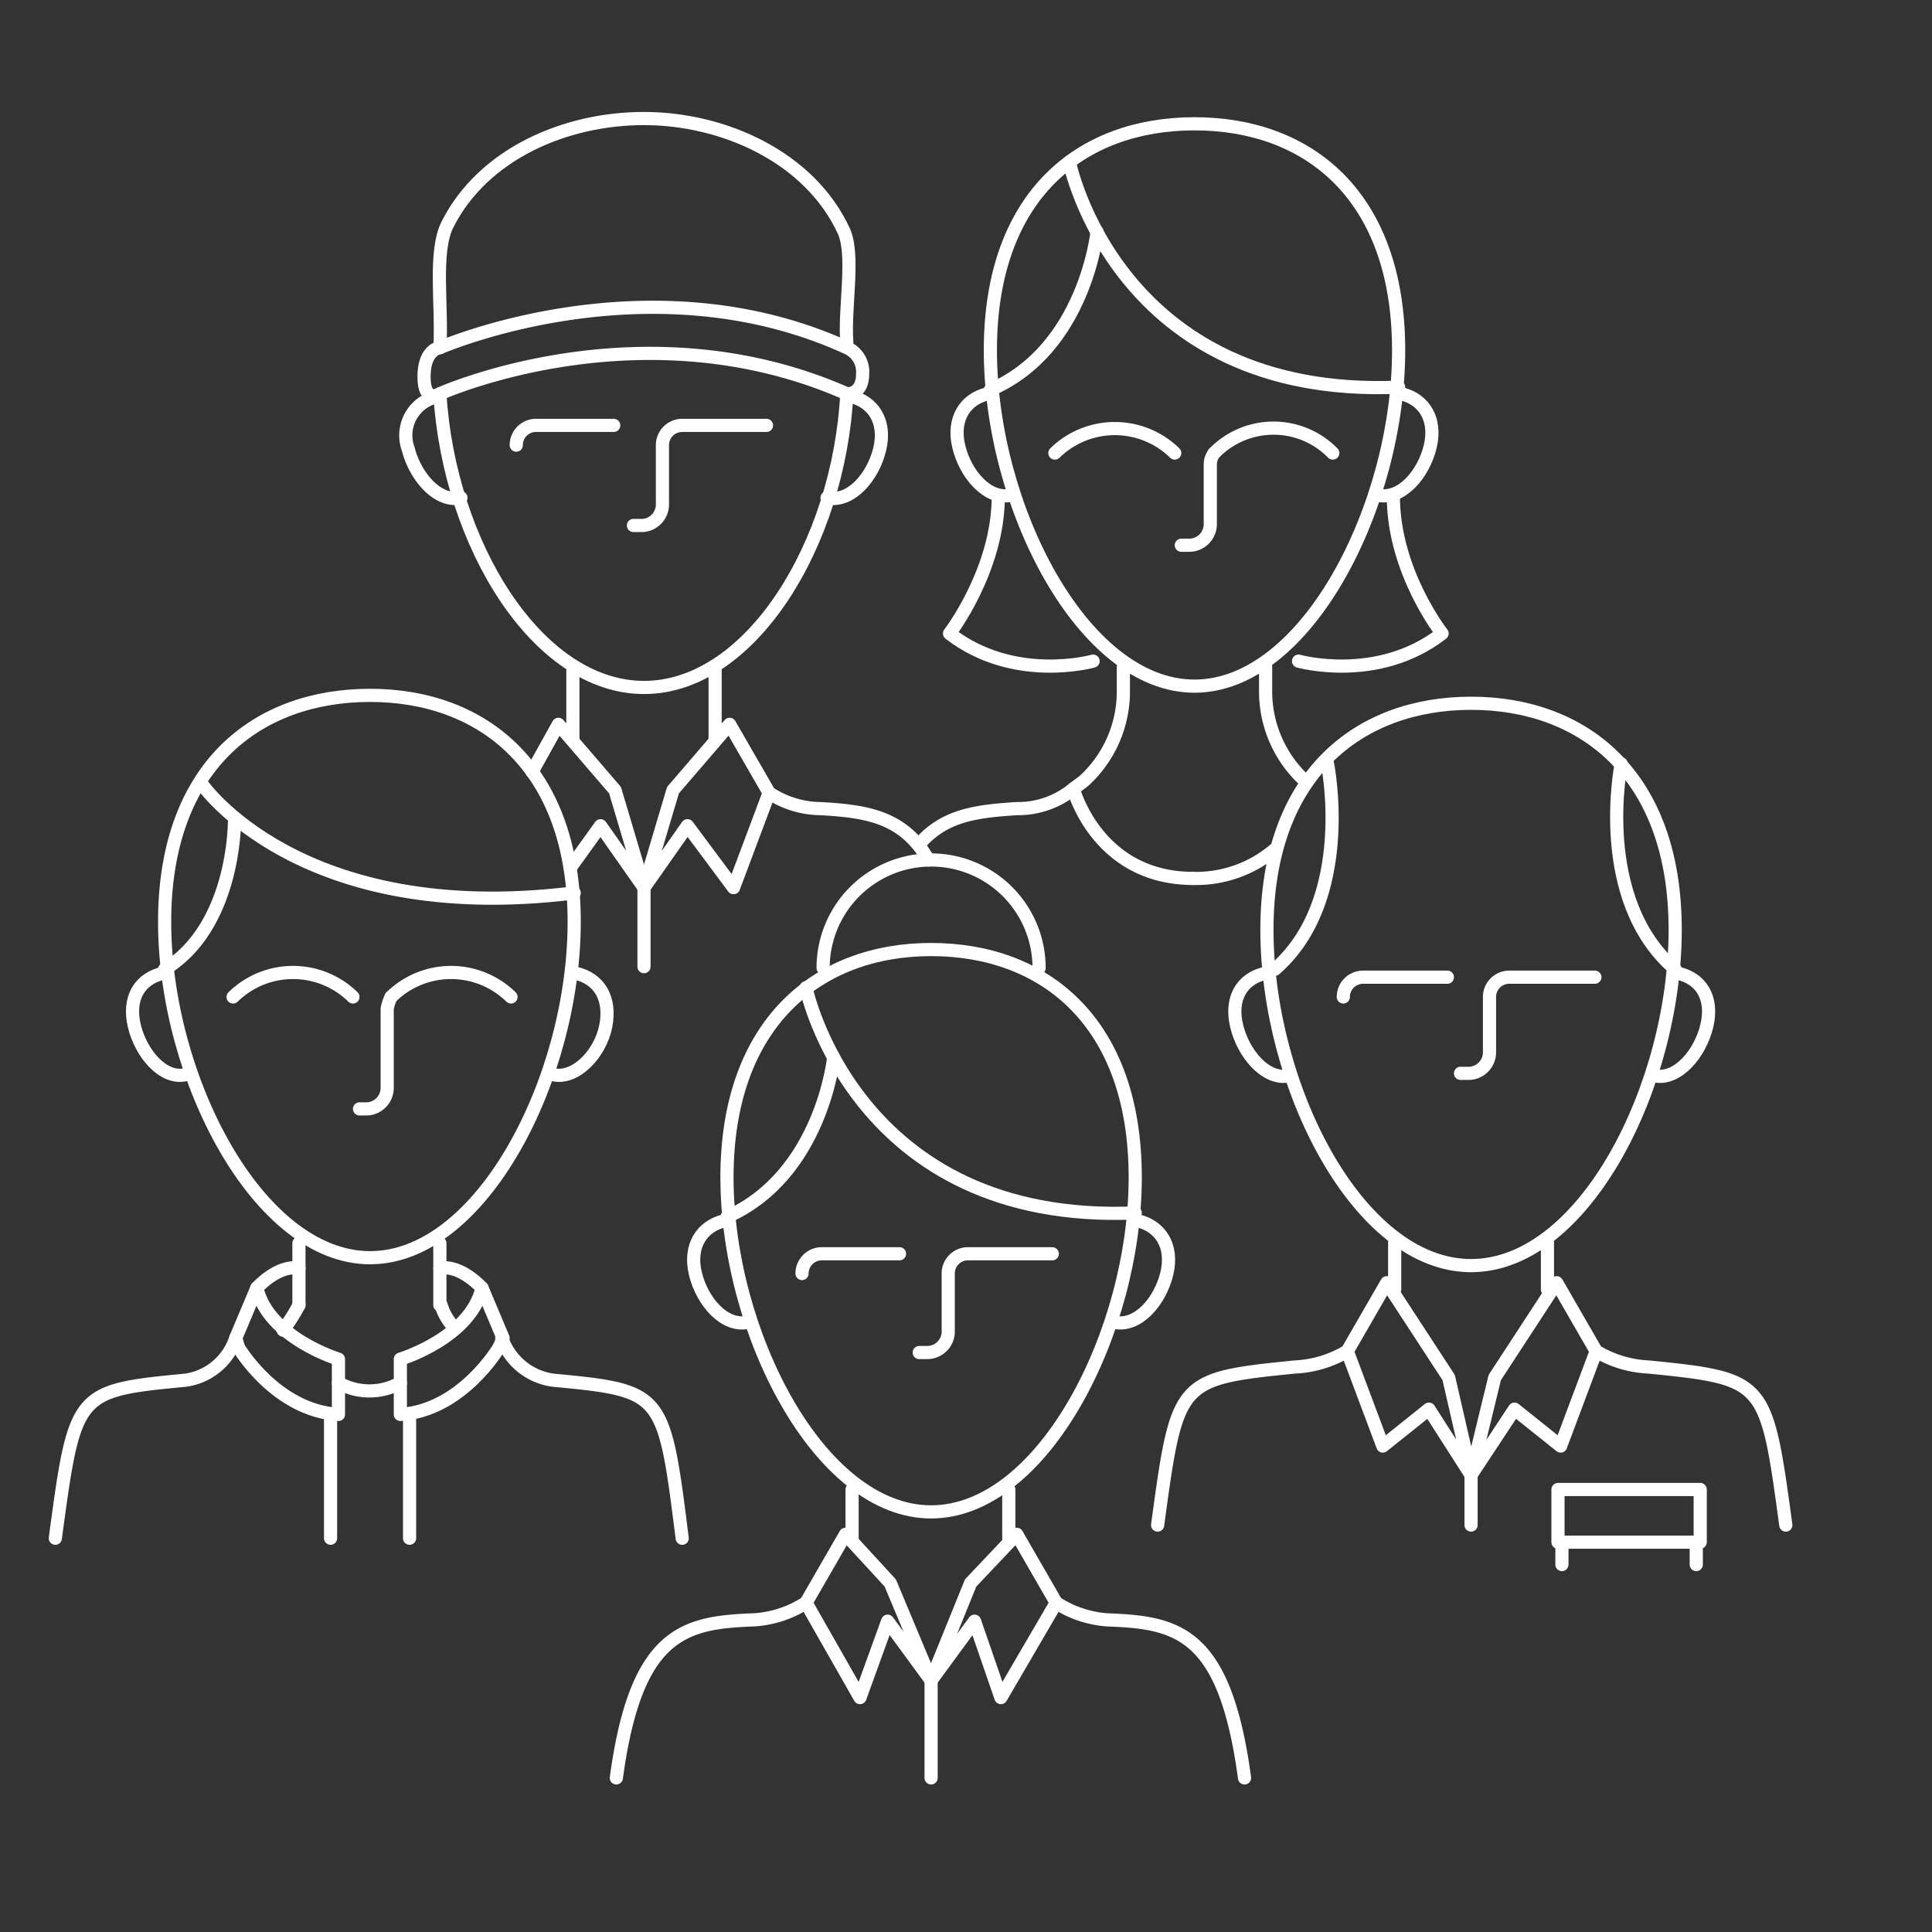 <svg xmlns="http://www.w3.org/2000/svg" viewBox="0 0 146.7 146.7"><rect x="0" y="0" width="146.7" height="146.7" fill="#333333" stroke="none"/><path d="M106.2,26.6c0,11.8-7,25.5-15.5,25.5S75.2,38.4,75.2,26.6,82.1,9.4,90.7,9.4,106.2,14.8,106.2,26.6Z" style="fill:none;stroke:#fff;stroke-linecap:round;stroke-linejoin:round"/><path d="M106.4,29.9c1.7.4,2.7,1.9,2.2,4s-2.2,4.1-4,3.7" style="fill:none;stroke:#fff;stroke-linecap:round;stroke-linejoin:round"/><path d="M75,29.9c-1.7.4-2.7,1.9-2.2,4s2.2,4.1,4,3.7" style="fill:none;stroke:#fff;stroke-linecap:round;stroke-linejoin:round"/><path d="M81.2,12.3s3.6,18,25,17.1" style="fill:none;stroke:#fff;stroke-linecap:round;stroke-linejoin:round"/><path d="M83.3,17.6s-.9,8.9-8.1,12" style="fill:none;stroke:#fff;stroke-linecap:round;stroke-linejoin:round"/><path d="M98.6,50.2s6,1.7,10.9-2.1c0,0-3.7-4.7-3.7-10.4" style="fill:none;stroke:#fff;stroke-linecap:round;stroke-linejoin:round"/><path d="M83,50.2s-6,1.7-10.9-2.1c0,0,3.7-4.8,3.7-10.4" style="fill:none;stroke:#fff;stroke-linecap:round;stroke-linejoin:round"/><polyline points="40.4 58.6 42.4 55 46.7 60 48.9 67.4 45.6 62.7 43.3 65.9" style="fill:none;stroke:#fff;stroke-linecap:round;stroke-linejoin:round"/><polygon points="48.9 67.4 52.2 62.7 55.7 67.4 58.4 60.2 55.4 55 51.1 60 48.9 67.4" style="fill:none;stroke:#fff;stroke-linecap:round;stroke-linejoin:round"/><line x1="48.9" y1="67.4" x2="48.9" y2="73.4" style="fill:none;stroke:#fff;stroke-linecap:round;stroke-linejoin:round"/><path d="M90.6,66.7c-7.3,0-9.1-6.8-9.1-6.8l.8-.6a9.2,9.2,0,0,0,3-6.8V50.6" style="fill:none;stroke:#fff;stroke-linecap:round;stroke-linejoin:round"/><path d="M69.8,64.1c1.9-2.2,4.3-2.5,7.4-2.7h.1a6.6,6.6,0,0,0,4.2-1.5h0" style="fill:none;stroke:#fff;stroke-linecap:round;stroke-linejoin:round"/><path d="M99.1,59.3a9.2,9.2,0,0,1-3-6.8V50.6" style="fill:none;stroke:#fff;stroke-linecap:round;stroke-linejoin:round"/><polygon points="70.7 127.6 67.4 123.1 65.3 128.9 61.2 121.7 64.2 116.5 67.6 120.2 70.7 127.6" style="fill:none;stroke:#fff;stroke-linecap:round;stroke-linejoin:round"/><polygon points="70.7 127.6 74 123.1 76 128.9 80.2 121.7 77.2 116.5 73.7 120.2 70.7 127.6" style="fill:none;stroke:#fff;stroke-linecap:round;stroke-linejoin:round"/><line x1="70.7" y1="127.6" x2="70.7" y2="135" style="fill:none;stroke:#fff;stroke-linecap:round;stroke-linejoin:round"/><path d="M80.2,121.7a8.2,8.2,0,0,0,3.9,1.3c5.3.2,8.9.9,10.4,12" style="fill:none;stroke:#fff;stroke-linecap:round;stroke-linejoin:round"/><path d="M61.2,121.7a8.2,8.2,0,0,1-4,1.3c-5.2.2-8.9.9-10.4,12" style="fill:none;stroke:#fff;stroke-linecap:round;stroke-linejoin:round"/><path d="M62.5,73.5a8.2,8.2,0,0,1,16.4,0" style="fill:none;stroke:#fff;stroke-linecap:round;stroke-linejoin:round"/><path d="M86.2,89.4c0,11.7-7,25.4-15.5,25.4S55.2,101.1,55.2,89.4s6.9-17.3,15.5-17.3S86.2,77.6,86.2,89.4Z" style="fill:none;stroke:#fff;stroke-linecap:round;stroke-linejoin:round"/><path d="M86.4,92.7c1.7.4,2.7,1.9,2.2,4s-2.2,4.1-4,3.7" style="fill:none;stroke:#fff;stroke-linecap:round;stroke-linejoin:round"/><path d="M55,92.7c-1.7.4-2.7,1.9-2.2,4s2.2,4.1,4,3.7" style="fill:none;stroke:#fff;stroke-linecap:round;stroke-linejoin:round"/><line x1="64.7" y1="116.8" x2="64.7" y2="113.1" style="fill:none;stroke:#fff;stroke-linecap:round;stroke-linejoin:round"/><line x1="76.6" y1="113.1" x2="76.6" y2="116.8" style="fill:none;stroke:#fff;stroke-linecap:round;stroke-linejoin:round"/><path d="M61.2,75s3.7,18,25,17.1" style="fill:none;stroke:#fff;stroke-linecap:round;stroke-linejoin:round"/><path d="M63.3,80.3s-.9,8.9-8.1,12.1" style="fill:none;stroke:#fff;stroke-linecap:round;stroke-linejoin:round"/><polygon points="111.7 112 108.5 107 105 109.8 102.3 102.6 105.3 97.4 110 104.6 111.7 112" style="fill:none;stroke:#fff;stroke-linecap:round;stroke-linejoin:round"/><polygon points="111.7 112 115 107 118.5 109.8 121.2 102.6 118.2 97.4 113.5 104.6 111.7 112" style="fill:none;stroke:#fff;stroke-linecap:round;stroke-linejoin:round"/><line x1="111.7" y1="112" x2="111.7" y2="115.8" style="fill:none;stroke:#fff;stroke-linecap:round;stroke-linejoin:round"/><path d="M121.2,102.6a8.5,8.5,0,0,0,4,1.2c8.9.9,8.9,1,10.4,12" style="fill:none;stroke:#fff;stroke-linecap:round;stroke-linejoin:round"/><path d="M102.3,102.6a8.5,8.5,0,0,1-4,1.2c-8.9.9-8.9,1-10.4,12" style="fill:none;stroke:#fff;stroke-linecap:round;stroke-linejoin:round"/><path d="M43.7,73.9c1.8.4,2.7,1.9,2.3,4s-2.3,4.1-4,3.7" style="fill:none;stroke:#fff;stroke-linecap:round;stroke-linejoin:round"/><path d="M12.4,73.9c-1.8.4-2.7,1.9-2.2,4s2.2,4.1,3.9,3.7" style="fill:none;stroke:#fff;stroke-linecap:round;stroke-linejoin:round"/><path d="M15.3,59.5s7.4,10.9,28.3,8.3" style="fill:none;stroke:#fff;stroke-linecap:round;stroke-linejoin:round"/><path d="M17.8,62.5s0,7.9-5.3,11.1" style="fill:none;stroke:#fff;stroke-linecap:round;stroke-linejoin:round"/><rect x="118.3" y="113.1" width="10.8" height="4" style="fill:none;stroke:#fff;stroke-linecap:round;stroke-linejoin:round"/><line x1="118.6" y1="118.8" x2="118.6" y2="117.1" style="fill:none;stroke:#fff;stroke-linecap:round;stroke-linejoin:round"/><line x1="128.8" y1="118.8" x2="128.8" y2="117.1" style="fill:none;stroke:#fff;stroke-linecap:round;stroke-linejoin:round"/><path d="M43.6,70c0,11.8-7,25.5-15.5,25.5S12.5,81.8,12.5,70s7-17.2,15.6-17.2S43.6,58.3,43.6,70Z" style="fill:none;stroke:#fff;stroke-linecap:round;stroke-linejoin:round"/><line x1="22.7" y1="99.1" x2="22.7" y2="94.4" style="fill:none;stroke:#fff;stroke-linecap:round;stroke-linejoin:round"/><line x1="33.4" y1="94.4" x2="33.4" y2="99.1" style="fill:none;stroke:#fff;stroke-linecap:round;stroke-linejoin:round"/><path d="M18.1,102.3s2.8,4.8,7.6,5.1v-4.2s-5.3-1.6-6.2-5.4l-1.6,3.8Z" style="fill:none;stroke:#fff;stroke-linecap:round;stroke-linejoin:round"/><path d="M17.9,101.6a4.7,4.7,0,0,1-3.8,3.2c-8.4.8-8.4.9-9.9,12" style="fill:none;stroke:#fff;stroke-linecap:round;stroke-linejoin:round"/><path d="M22.7,99.1a15.1,15.1,0,0,1-1.2,1.9" style="fill:none;stroke:#fff;stroke-linecap:round;stroke-linejoin:round"/><path d="M33.5,99.1a4,4,0,0,0,.9,1.6" style="fill:none;stroke:#fff;stroke-linecap:round;stroke-linejoin:round"/><path d="M19.5,97.8s1.6-1.8,3.2-1.5" style="fill:none;stroke:#fff;stroke-linecap:round;stroke-linejoin:round"/><path d="M37.9,102.3s-2.8,4.8-7.5,5.1v-4.2s5.3-1.6,6.2-5.4l1.6,3.8Z" style="fill:none;stroke:#fff;stroke-linecap:round;stroke-linejoin:round"/><path d="M38.1,101.6a4.8,4.8,0,0,0,3.9,3.2c8.4.8,8.4.9,9.8,12" style="fill:none;stroke:#fff;stroke-linecap:round;stroke-linejoin:round"/><path d="M36.6,97.8S35,96,33.4,96.3" style="fill:none;stroke:#fff;stroke-linecap:round;stroke-linejoin:round"/><line x1="25.1" y1="107.4" x2="25.1" y2="116.8" style="fill:none;stroke:#fff;stroke-linecap:round;stroke-linejoin:round"/><line x1="31.1" y1="107.4" x2="31.1" y2="116.8" style="fill:none;stroke:#fff;stroke-linecap:round;stroke-linejoin:round"/><path d="M25.7,105a4.8,4.8,0,0,0,4.7,0" style="fill:none;stroke:#fff;stroke-linecap:round;stroke-linejoin:round"/><path d="M64.6,30.1c1.7.4,2.7,1.9,2.2,4s-2.2,4.1-4,3.7" style="fill:none;stroke:#fff;stroke-linecap:round;stroke-linejoin:round"/><path d="M33.3,30.1a3,3,0,0,0-2.3,4c.5,2,2.2,4.1,4,3.7" style="fill:none;stroke:#fff;stroke-linecap:round;stroke-linejoin:round"/><path d="M33.4,29.9c.7,11.4,7.4,22.3,15.5,22.3S63.7,41.3,64.3,29.9" style="fill:none;stroke:#fff;stroke-linecap:round;stroke-linejoin:round"/><path d="M64.3,26c-.2-2.6.6-6.5-.2-8.4C61.5,11.9,54.9,9,48.9,9S36.7,11.7,34,17c-1.1,2.1-.4,6.3-.6,9.4" style="fill:none;stroke:#fff;stroke-linecap:round;stroke-linejoin:round"/><path d="M33.4,29.9s15.3-6.9,30.9,0c0,0,1.2.1,1.2-1.5a2,2,0,0,0-1.2-2c-15.1-6.9-30.9,0-30.9,0s-1.2.1-1.2,2.2S33.4,29.9,33.4,29.9Z" style="fill:none;stroke:#fff;stroke-linecap:round;stroke-linejoin:round"/><line x1="43.5" y1="56.1" x2="43.5" y2="50.9" style="fill:none;stroke:#fff;stroke-linecap:round;stroke-linejoin:round"/><line x1="54.3" y1="50.9" x2="54.3" y2="56.1" style="fill:none;stroke:#fff;stroke-linecap:round;stroke-linejoin:round"/><path d="M127.2,70.6c0,11.8-6.9,25.5-15.5,25.5S96.2,82.4,96.2,70.6s7-17.2,15.5-17.2S127.2,58.8,127.2,70.6Z" style="fill:none;stroke:#fff;stroke-linecap:round;stroke-linejoin:round"/><path d="M127.4,73.9c1.8.4,2.7,1.9,2.2,4s-2.2,4.1-3.9,3.8" style="fill:none;stroke:#fff;stroke-linecap:round;stroke-linejoin:round"/><path d="M96.1,73.9c-1.8.4-2.7,1.9-2.2,4s2.2,4.1,3.9,3.8" style="fill:none;stroke:#fff;stroke-linecap:round;stroke-linejoin:round"/><line x1="105.9" y1="97.9" x2="105.9" y2="94.2" style="fill:none;stroke:#fff;stroke-linecap:round;stroke-linejoin:round"/><line x1="117.5" y1="94.2" x2="117.5" y2="97.9" style="fill:none;stroke:#fff;stroke-linecap:round;stroke-linejoin:round"/><path d="M123.1,58s-2.1,10.3,4.1,15.6" style="fill:none;stroke:#fff;stroke-linecap:round;stroke-linejoin:round"/><path d="M100.8,58s2.1,10.3-4,15.6" style="fill:none;stroke:#fff;stroke-linecap:round;stroke-linejoin:round"/><path d="M96.8,64.5a9.2,9.2,0,0,1-6.2,2.2" style="fill:none;stroke:#fff;stroke-linecap:round;stroke-linejoin:round"/><path d="M48.1,39.9h.7a1.6,1.6,0,0,0,1.5-1.6V33.8a1.5,1.5,0,0,1,1.5-1.5h6.4" style="fill:none;stroke:#fff;stroke-linecap:round;stroke-linejoin:round"/><path d="M39.2,33.8a1.5,1.5,0,0,1,1.5-1.5h5.9" style="fill:none;stroke:#fff;stroke-linecap:round;stroke-linejoin:round"/><path d="M69.8,102.7h.6a1.6,1.6,0,0,0,1.6-1.5V96.7a1.5,1.5,0,0,1,1.5-1.5h6.4" style="fill:none;stroke:#fff;stroke-linecap:round;stroke-linejoin:round"/><path d="M60.9,96.7a1.5,1.5,0,0,1,1.5-1.5h5.9" style="fill:none;stroke:#fff;stroke-linecap:round;stroke-linejoin:round"/><path d="M110.9,81.5h.7a1.6,1.6,0,0,0,1.5-1.6V75.7a1.5,1.5,0,0,1,1.5-1.5h6.5" style="fill:none;stroke:#fff;stroke-linecap:round;stroke-linejoin:round"/><path d="M102,75.7a1.5,1.5,0,0,1,1.5-1.5h6.4" style="fill:none;stroke:#fff;stroke-linecap:round;stroke-linejoin:round"/><path d="M17.7,75.7a6.5,6.5,0,0,1,9.1,0" style="fill:none;stroke:#fff;stroke-linecap:round;stroke-linejoin:round"/><path d="M29.7,75.7a6.5,6.5,0,0,1,9.1,0" style="fill:none;stroke:#fff;stroke-linecap:round;stroke-linejoin:round"/><path d="M27.3,84.2h.6a1.6,1.6,0,0,0,1.5-1.6v-6a3.2,3.2,0,0,1,.3-.9" style="fill:none;stroke:#fff;stroke-linecap:round;stroke-linejoin:round"/><path d="M80.1,34.4a6.5,6.5,0,0,1,9.1,0" style="fill:none;stroke:#fff;stroke-linecap:round;stroke-linejoin:round"/><path d="M92.2,34.4a6.3,6.3,0,0,1,9,0" style="fill:none;stroke:#fff;stroke-linecap:round;stroke-linejoin:round"/><path d="M89.7,41.4h.6a1.6,1.6,0,0,0,1.6-1.6V35.3a1.4,1.4,0,0,1,.3-.9" style="fill:none;stroke:#fff;stroke-linecap:round;stroke-linejoin:round"/><path d="M58.4,60.2a7.2,7.2,0,0,0,3.9,1.2c3.5.2,6.3.6,8.2,3.9" style="fill:none;stroke:#fff;stroke-linecap:round;stroke-linejoin:round"/></svg>